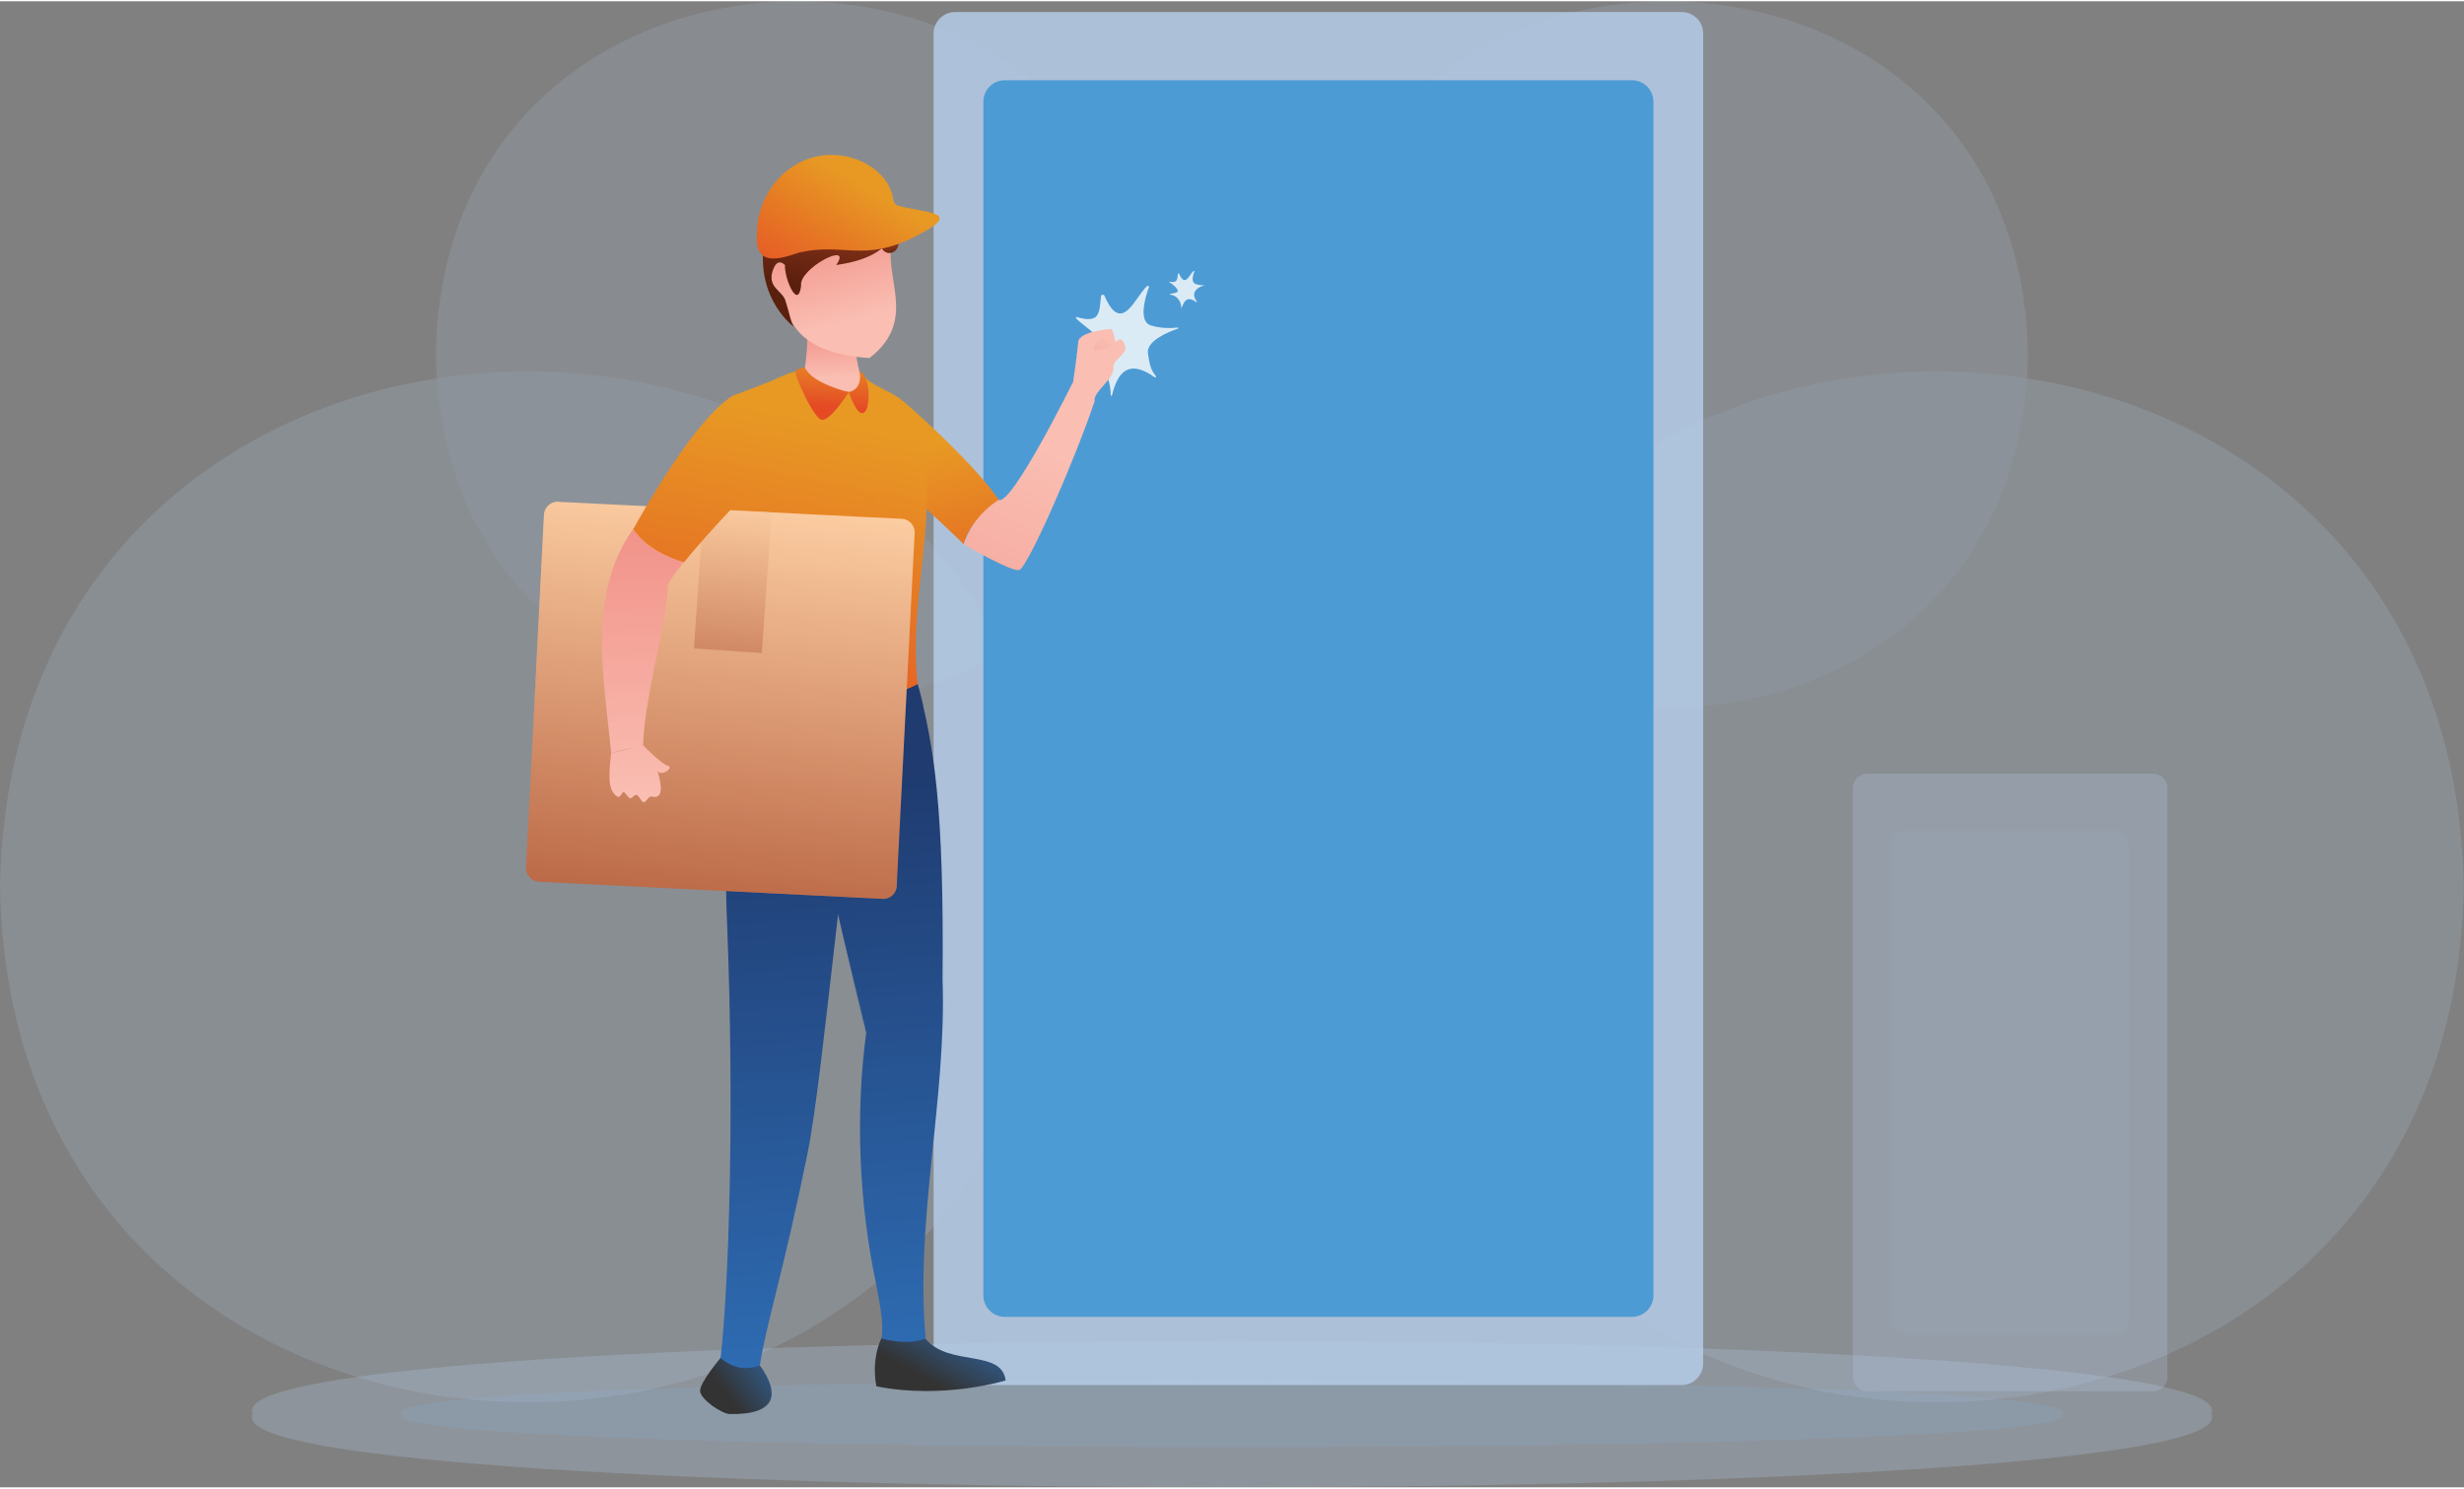<svg width="614" height="371" version="1.1" id="Layer_1" xmlns="http://www.w3.org/2000/svg" xmlns:xlink="http://www.w3.org/1999/xlink" x="0px" y="0px"
	 viewBox="0 0 961.2 579.8" style="enable-background:new 0 0 961.2 579.8;" xml:space="preserve">
<rect x="0" y="0" width="961.2" height="579.8" fill="#808080" stroke="none"/>
<style type="text/css">
	.st0{opacity:0.5;}
	.st1{opacity:0.5;fill:#B6CFEC;enable-background:new    ;}
	.st2{fill:#94BBE4;}
	.st3{opacity:0.3;}
	.st4{opacity:0.6;fill:#B6CFEC;enable-background:new    ;}
	.st5{opacity:0.8;}
	.st6{fill:#B6CFEC;}
	.st7{fill:#4D9BD4;}
	.st8{opacity:0.8;fill:#FFFFFF;enable-background:new    ;}
	.st9{fill:url(#SVGID_1_);}
	.st10{fill:url(#SVGID_2_);}
	.st11{fill:url(#SVGID_3_);}
	.st12{fill:url(#SVGID_4_);}
	.st13{fill:url(#SVGID_5_);}
	.st14{fill:url(#SVGID_6_);}
	.st15{opacity:0.5;fill:url(#SVGID_7_);enable-background:new    ;}
	.st16{fill:url(#SVGID_8_);}
	.st17{fill:url(#SVGID_9_);}
	.st18{fill:url(#SVGID_10_);}
	.st19{fill:url(#SVGID_11_);}
	.st20{fill:url(#SVGID_12_);}
	.st21{fill:url(#SVGID_13_);}
	.st22{fill:url(#SVGID_14_);}
	.st23{fill:url(#SVGID_15_);}
	.st24{fill:url(#SVGID_16_);}
	.st25{opacity:0.5;fill:url(#SVGID_17_);enable-background:new    ;}
	.st26{opacity:0.5;fill:url(#SVGID_18_);enable-background:new    ;}
	.st27{opacity:0.5;fill:url(#SVGID_19_);enable-background:new    ;}
	.st28{opacity:0.5;fill:url(#SVGID_20_);enable-background:new    ;}
	.st29{fill:url(#SVGID_21_);}
	.st30{opacity:0.5;fill:url(#SVGID_22_);enable-background:new    ;}
	.st31{fill:url(#SVGID_23_);}
	.st32{opacity:0.5;fill:url(#SVGID_24_);enable-background:new    ;}
	.st33{opacity:0.5;fill:url(#SVGID_25_);enable-background:new    ;}
	.st34{fill:url(#SVGID_26_);}
	.st35{fill:url(#SVGID_27_);}
	.st36{fill:url(#SVGID_28_);}
	.st37{fill:url(#SVGID_29_);}
	.st38{opacity:0.3;fill:url(#SVGID_30_);enable-background:new    ;}
</style>
<g id="_x33_">
	<g class="st0">
		<path class="st1" d="M862.6,551.2c19.2,38.1-783.2,38.1-764,0C79.4,513.1,881.8,513.1,862.6,551.2z"/>
		<g class="st0">
			<path class="st2" d="M804.5,551.2c16.9,17.3-664.7,17.3-647.8,0C139.8,533.8,821.4,533.8,804.5,551.2z"/>
		</g>
	</g>
	<g class="st3">
		<path class="st4" d="M411.6,345.5C407,613.7,4.6,613.6,0,345.5C4.6,77.3,407.1,77.4,411.6,345.5z"/>
		<path class="st4" d="M549.5,345.5c4.6,268.2,407.1,268.1,411.6,0C956.6,77.3,554.1,77.4,549.5,345.5z"/>
		<path class="st1" d="M509.1,137.8c3.1,183.7,278.9,183.7,282,0C788-45.9,512.3-45.9,509.1,137.8z"/>
		<path class="st1" d="M452,137.8c-3.1,183.7-278.9,183.7-282,0C173.1-45.9,448.9-45.9,452,137.8z"/>
	</g>
	<g>
		<g class="st5">
			<path class="st6" d="M656,539.9H372.6c-4.6,0-8.4-3.7-8.4-8.4V12.6c0-4.6,3.7-8.4,8.4-8.4H656c4.6,0,8.4,3.7,8.4,8.4v518.9
				C664.4,536.1,660.6,539.9,656,539.9z"/>
		</g>
		<g>
			<path class="st7" d="M636.6,513.3H392c-4.6,0-8.4-3.7-8.4-8.4V39.2c0-4.6,3.7-8.4,8.4-8.4h244.6c4.6,0,8.4,3.7,8.4,8.4V505
				C645,509.6,641.2,513.3,636.6,513.3z"/>
		</g>
		<path class="st7" d="M616.6,272.1c-0.4,21.9-33.2,21.9-33.6,0C583.4,250.2,616.3,250.2,616.6,272.1z"/>
	</g>
	<path class="st8" d="M429.5,115.1c0.1-0.8,1.2-0.8,1.4-0.1c6.7,15.5,11.9,0.3,16.6-3.9c0.3-0.3,0.8,0,0.7,0.4
		c-1.4,3.9-4.3,13.5,0.8,15c4,1.2,8,1.1,10.5,0.8c0.2,0,0.3,0.3,0.1,0.4c-4.2,1.4-12.4,4.9-11.8,9.6s1.3,6.8,3.1,8.9
		c0.3,0.3-0.1,0.7-0.5,0.5c-10-7.2-14.4-2.1-16.6,7c-0.1,0.3-0.5,0.3-0.5,0c-0.2-8.5-4.1-14.2-12.9-15.4c-0.5-0.2-0.4-1,0.2-1.1
		c4.1-0.3,10-1.4,8.2-4.8c-0.3-2.7-11.1-9.1-8.8-9.2C429.1,125.8,428.8,121.8,429.5,115.1z"/>
	<path class="st8" d="M459.5,106.4c0-0.3,0.4-0.3,0.5,0c2.7,6.1,4.4-1.4,6-1.2c-1.9,5.1,0,5.5,3.9,5.6c-3.7,1-5.3,3.4-3,6.4
		c0.1,0.1,0,0.3-0.2,0.2c-4-2.8-4.7-0.1-5.9,2.4c0.1-2.6-1.7-5.2-4.4-5.3c-0.6-0.8,3.9-0.2,2.9-2c-0.6-1.1-2.1-2.3-3.1-2.9
		c-0.1-0.1,0-0.3,0.1-0.2C459.2,110.1,459.3,108.5,459.5,106.4z"/>
	<g>
		
			<linearGradient id="SVGID_1_" gradientUnits="userSpaceOnUse" x1="334.737" y1="103.181" x2="406.767" y2="265.25" gradientTransform="matrix(1 0 0 -1 0 439.55)">
			<stop  offset="0" style="stop-color:#EF877E"/>
			<stop  offset="1" style="stop-color:#FABEB2"/>
		</linearGradient>
		<path class="st9" d="M376,211.9c0,0,18.4,10.8,21.6,10s21.4-42.1,29.4-65.8c0,0-6.5-5-8.5-7.4c0,0-24.1,48.8-29,45.8
			C384.7,191.5,376,211.9,376,211.9z"/>
		<g>
			
				<linearGradient id="SVGID_2_" gradientUnits="userSpaceOnUse" x1="431.354" y1="286.063" x2="434.653" y2="197.39" gradientTransform="matrix(0.981 -0.196 -0.196 -0.981 -1.63 538.383)">
				<stop  offset="0" style="stop-color:#E79924"/>
				<stop  offset="1" style="stop-color:#E54A25"/>
			</linearGradient>
			<path class="st10" d="M389.6,194.5c-8.2-12.1-27.6-30.2-37.2-38.4c-2.3-0.3-4.1,0.8-5.7,4.6c-6.5,21.9,15.8,37.7,29.2,51.1
				C377.1,207.7,381,200,389.6,194.5z"/>
		</g>
		
			<linearGradient id="SVGID_3_" gradientUnits="userSpaceOnUse" x1="4730.942" y1="-85.425" x2="4705.534" y2="-103.973" gradientTransform="matrix(1 0 0 -1 -4422.22 439.55)">
			<stop  offset="0" style="stop-color:#2F6FB7"/>
			<stop  offset="1" style="stop-color:#333333"/>
		</linearGradient>
		<path class="st11" d="M296.4,532.2c7.9,11,6.7,19.4-11.7,19c-3,0-11.3-5.6-11.6-8.9c-0.3-3.2,8-13,8-13L296.4,532.2z"/>
		<g>
			
				<linearGradient id="SVGID_4_" gradientUnits="userSpaceOnUse" x1="4747.613" y1="316.71" x2="4748.844" y2="292.835" gradientTransform="matrix(1 0 0 -1 -4422.22 439.55)">
				<stop  offset="0" style="stop-color:#EF877E"/>
				<stop  offset="1" style="stop-color:#FABEB2"/>
			</linearGradient>
			<path class="st12" d="M334.2,121.2c0,0-2.8,25.9,5.3,29.2c0,0-12.7,13.6-25.7-6.3c0,0,2.6-13.6,0-24.3L334.2,121.2z"/>
			
				<linearGradient id="SVGID_5_" gradientUnits="userSpaceOnUse" x1="4953.204" y1="331.144" x2="4959.18" y2="275.559" gradientTransform="matrix(0.943 -0.155 -0.168 -0.844 -4299.221 1126.212)">
				<stop  offset="0" style="stop-color:#EF877E"/>
				<stop  offset="1" style="stop-color:#FABEB2"/>
			</linearGradient>
			<path class="st13" d="M348.4,92.2c-4.7,14.9,10.4,31.7-9.2,47c-5.8-0.5-30.6-1.5-32.9-22.6c-1.2-3.6-6.7-4.9-5-11.1
				c1.8-6.2,4.9-2.6,4.9-2.6s0.2-4.7,0.6-8.6C307.3,90.3,348.4,92.2,348.4,92.2z"/>
		</g>
		
			<linearGradient id="SVGID_6_" gradientUnits="userSpaceOnUse" x1="4781.214" y1="-103.716" x2="4764" y2="138.103" gradientTransform="matrix(1 0 0 -1 -4422.22 439.55)">
			<stop  offset="0" style="stop-color:#2F6FB7"/>
			<stop  offset="1" style="stop-color:#1F3B70"/>
		</linearGradient>
		<path class="st14" d="M367.7,381.7c0.6-67.5-3.3-90.8-9.7-115.3l-22.8-6.6c-5.4,6.9-12.2,16.6-15.7,31.7
			c-5,25.7,14.3,90.2,18.4,111c-4.3,32.2-2.8,67,4.1,99.1c1.2,7.2,2.8,13.4,1.9,20.6c5.7,3,17.4,0.8,17.2-0.5
			C356.9,475.3,369.3,428.5,367.7,381.7z"/>
		
			<linearGradient id="SVGID_7_" gradientUnits="userSpaceOnUse" x1="4779.037" y1="-96.784" x2="4762.251" y2="139.026" gradientTransform="matrix(1 0 0 -1 -4422.22 439.55)">
			<stop  offset="0" style="stop-color:#2F6FB7"/>
			<stop  offset="1" style="stop-color:#1F3B70"/>
		</linearGradient>
		<path class="st15" d="M318.3,303.5c0.5,20.6,15.8,84,19.5,99.1c-3.6-15.7-6.8-79.5,4.7-108.7s17-18,17-18l0.7-1.1
			c-1.3-5.8-2.3-8.4-2.3-8.4l-22.8-6.6c-1.6,0-14.8,30.1-15.7,31.7C318.6,295.4,318.2,299.4,318.3,303.5z"/>
		
			<linearGradient id="SVGID_8_" gradientUnits="userSpaceOnUse" x1="4744.227" y1="-109.796" x2="4726.822" y2="134.704" gradientTransform="matrix(1 0 0 -1 -4422.22 439.55)">
			<stop  offset="0" style="stop-color:#2F6FB7"/>
			<stop  offset="1" style="stop-color:#1F3B70"/>
		</linearGradient>
		<path class="st16" d="M297.6,267.5c0,0-17,26.4-14,91.4c3,74.5,0.7,142.5-2.5,170.4c0,0,6.4,6.5,15.3,2.9
			c2.9-17.8,9-35.5,18.5-82.1c6.8-33,14.6-136.8,24.8-178.2C349.9,230.5,297.6,267.5,297.6,267.5z"/>
		
			<linearGradient id="SVGID_9_" gradientUnits="userSpaceOnUse" x1="330.879" y1="273.412" x2="302.693" y2="128.885" gradientTransform="matrix(1 0 0 -1 0 439.55)">
			<stop  offset="0" style="stop-color:#E79924"/>
			<stop  offset="1" style="stop-color:#E54A25"/>
		</linearGradient>
		<path class="st17" d="M283.7,185c1.2,27.5,7.2,56.2,13.9,82.6c3.6,1.2,7.1,2.2,10.4,2.9c30.1,6.8,49.5-3.8,50-4.1
			c-4.6-37,13.3-79.6-4.2-108.7c-4.7-6-14.5-6.8-18.6-13.6c0.4,1.1,2.8,8.3-4.1,8.3c-12.1-0.5-17.2-8.4-17.2-8.4
			c-9.4-0.2-27.8,13.6-27.8,13.6C283.9,165,283.3,174.5,283.7,185z"/>
		
			<linearGradient id="SVGID_10_" gradientUnits="userSpaceOnUse" x1="626.802" y1="267.417" x2="651.669" y2="125.836" gradientTransform="matrix(-1 0 0 -1 983.131 439.55)">
			<stop  offset="0" style="stop-color:#E79924"/>
			<stop  offset="1" style="stop-color:#E54A25"/>
		</linearGradient>
		<path class="st18" d="M351.1,205.2c-0.1,0-0.5,0.1-1.2,0.3C350.4,205.4,350.8,205.3,351.1,205.2z"/>
		
			<linearGradient id="SVGID_11_" gradientUnits="userSpaceOnUse" x1="4743.983" y1="303.691" x2="4742.185" y2="281.515" gradientTransform="matrix(1 0 0 -1 -4422.22 439.55)">
			<stop  offset="0" style="stop-color:#E79924"/>
			<stop  offset="1" style="stop-color:#E54A25"/>
		</linearGradient>
		<path class="st19" d="M314,142.9c0,0-3,0.1-3.6,1.6s6.6,17.2,9.8,18.7c3.2,1.5,10.9-10.7,10.9-10.7S316.8,149.2,314,142.9z"/>
		
			<linearGradient id="SVGID_12_" gradientUnits="userSpaceOnUse" x1="4758.551" y1="302.538" x2="4756.749" y2="280.324" gradientTransform="matrix(1 0 0 -1 -4422.22 439.55)">
			<stop  offset="0" style="stop-color:#E79924"/>
			<stop  offset="1" style="stop-color:#E54A25"/>
		</linearGradient>
		<path class="st20" d="M335.3,144.3c6.6,3,3.4,29.5-4.2,8.2C331.1,152.5,336.7,151.7,335.3,144.3z"/>
		
			<linearGradient id="SVGID_13_" gradientUnits="userSpaceOnUse" x1="4975.835" y1="736.049" x2="4995.835" y2="787.514" gradientTransform="matrix(0.99 -0.142 -0.142 -0.99 -4501.623 1548.17)">
			<stop  offset="0" style="stop-color:#5A1F0D"/>
			<stop  offset="1" style="stop-color:#B84726"/>
		</linearGradient>
		<path class="st21" d="M348.2,91.3c-2,3.6-6.2,9.4-22,11.6c6.8-9.7-14.8,1.3-13.7,8.2c-1.2,9.4-6.5-2.7-6.3-8.2
			c0,0-3.1-3.6-4.9,2.6c-1.8,6.2,3.8,7.5,5,11.1c1.7,5,2.2,8.9,3.4,10.4c0,0-14.7-10.5-11.7-32.5C300.9,72.5,337.3,77.3,348.2,91.3z
			"/>
		
			<linearGradient id="SVGID_14_" gradientUnits="userSpaceOnUse" x1="5006.231" y1="744.375" x2="5006.721" y2="755.135" gradientTransform="matrix(0.99 -0.142 -0.142 -0.99 -4501.623 1548.17)">
			<stop  offset="0" style="stop-color:#5A1F0D"/>
			<stop  offset="1" style="stop-color:#B84726"/>
		</linearGradient>
		<path class="st22" d="M344,96.4c2.1,3.8,7.9,1.3,6.2-3.8C349.2,90.3,344,96.4,344,96.4z"/>
		
			<linearGradient id="SVGID_15_" gradientUnits="userSpaceOnUse" x1="5075.016" y1="260.567" x2="5030.232" y2="222.581" gradientTransform="matrix(0.945 -0.326 -0.326 -0.945 -4373.122 1973.136)">
			<stop  offset="0" style="stop-color:#E79924"/>
			<stop  offset="1" style="stop-color:#E54A25"/>
		</linearGradient>
		<path class="st23" d="M295.3,90c0.3-16.8,14.4-31.7,31.8-29.9c9.2,0.8,19.3,6.8,21.2,16.3c0.1,1.6,0.8,3.2,2.5,3.5
			c12.2,3,25.1,2.3,6.2,11.9c-20.2,10.2-27.6,2.3-45.1,6.2C303.1,101,294.1,103.5,295.3,90z"/>
		
			<linearGradient id="SVGID_16_" gradientUnits="userSpaceOnUse" x1="293.202" y1="280.717" x2="265.014" y2="136.176" gradientTransform="matrix(1 0 0 -1 0 439.55)">
			<stop  offset="0" style="stop-color:#E79924"/>
			<stop  offset="1" style="stop-color:#E54A25"/>
		</linearGradient>
		<path class="st24" d="M310.4,144.5c-0.8,1.6-14.2,28.5-14.6,29.2c0.6-0.5-21.3,8.5-20.3,2.1c1.5-5.1,4.2-18.4,10.1-21.8
			C291.1,152,305.1,146.5,310.4,144.5z"/>
		
			<linearGradient id="SVGID_17_" gradientUnits="userSpaceOnUse" x1="647.014" y1="270.712" x2="671.316" y2="132.346" gradientTransform="matrix(-1 0 0 -1 983.131 439.55)">
			<stop  offset="0" style="stop-color:#E79924"/>
			<stop  offset="1" style="stop-color:#E54A25"/>
		</linearGradient>
		<path class="st25" d="M337.4,174c0.7,3.6-4,4.4-4.5,0.8C332.2,171.1,336.8,170.3,337.4,174z"/>
		
			<linearGradient id="SVGID_18_" gradientUnits="userSpaceOnUse" x1="639.269" y1="268.984" x2="663.572" y2="130.618" gradientTransform="matrix(-1 0 0 -1 983.131 439.55)">
			<stop  offset="0" style="stop-color:#E79924"/>
			<stop  offset="1" style="stop-color:#E54A25"/>
		</linearGradient>
		<path class="st26" d="M341.9,194.2c0.7,3.6-4,4.4-4.5,0.8C336.7,191.3,341.3,190.6,341.9,194.2z"/>
		
			<linearGradient id="SVGID_19_" gradientUnits="userSpaceOnUse" x1="631.28" y1="267.209" x2="655.582" y2="128.845" gradientTransform="matrix(-1 0 0 -1 983.131 439.55)">
			<stop  offset="0" style="stop-color:#E79924"/>
			<stop  offset="1" style="stop-color:#E54A25"/>
		</linearGradient>
		<path class="st27" d="M346.6,214.7c0.7,3.6-4,4.4-4.5,0.8C341.4,211.8,346,211.1,346.6,214.7z"/>
		
			<linearGradient id="SVGID_20_" gradientUnits="userSpaceOnUse" x1="624.953" y1="265.706" x2="649.256" y2="127.341" gradientTransform="matrix(-1 0 0 -1 983.131 439.55)">
			<stop  offset="0" style="stop-color:#E79924"/>
			<stop  offset="1" style="stop-color:#E54A25"/>
		</linearGradient>
		<path class="st28" d="M349.5,235.7c0.7,3.6-4,4.4-4.5,0.8C344.3,232.9,348.9,232.1,349.5,235.7z"/>
		
			<linearGradient id="SVGID_21_" gradientUnits="userSpaceOnUse" x1="4801.226" y1="-70.381" x2="4785.577" y2="-98.869" gradientTransform="matrix(1 0 0 -1 -4422.22 439.55)">
			<stop  offset="0" style="stop-color:#2F6FB7"/>
			<stop  offset="1" style="stop-color:#333333"/>
		</linearGradient>
		<path class="st29" d="M343.8,521.7c0,0,9.6,3,17.2,0.1c9.1,11.1,29.7,3.9,31.3,16.3c0,0-24.1,7.5-50.4,2.3
			C341.9,540.5,339.6,530.9,343.8,521.7z"/>
		
			<linearGradient id="SVGID_22_" gradientUnits="userSpaceOnUse" x1="652.763" y1="268.068" x2="676.677" y2="131.915" gradientTransform="matrix(-1 0 0 -1 983.131 439.55)">
			<stop  offset="0" style="stop-color:#E79924"/>
			<stop  offset="1" style="stop-color:#E54A25"/>
		</linearGradient>
		<path class="st30" d="M283.7,185c1.2,27.5,7.2,56.2,13.9,82.6c3.6,1.2,7.1,2.2,10.4,2.9c30.1,6.8,49.5-3.8,50-4.1
			c-54.5,7.8-59.2-9-55.6-14.1c3.7-5,33.4-13.3,33.4-13.3l-4.9-13.5c0,0-37.6,5.4-34.4-2.6C299.2,212.5,303.7,185.5,283.7,185z"/>
		<g>
			
				<linearGradient id="SVGID_23_" gradientUnits="userSpaceOnUse" x1="289.248" y1="246.228" x2="266.449" y2="26.631" gradientTransform="matrix(1 0 0 -1 0 439.55)">
				<stop  offset="0" style="stop-color:#FDCEA3"/>
				<stop  offset="1" style="stop-color:#A24223"/>
			</linearGradient>
			<path class="st31" d="M356.8,207.5l-7,137.7c-0.1,2.9-2.7,5.2-5.6,5l-133.9-6.7c-2.9-0.1-5.2-2.6-5.1-5.5l7-137.7
				c0.2-2.9,2.7-5.2,5.6-5l56.6,2.8c16.8,0.7,60.1,3.1,77.4,3.8C354.7,202.1,357,204.6,356.8,207.5z"/>
			
				<linearGradient id="SVGID_24_" gradientUnits="userSpaceOnUse" x1="289.315" y1="246.102" x2="266.532" y2="26.671" gradientTransform="matrix(1 0 0 -1 0 439.55)">
				<stop  offset="0" style="stop-color:#FDCEA3"/>
				<stop  offset="1" style="stop-color:#A24223"/>
			</linearGradient>
			<path class="st32" d="M349.9,344.2c0.2,3.3-2.2,6.2-5.6,6l-133.9-6.7c-2.9-0.1-5.2-2.6-5.1-5.5l7-137.7c0.1-3.1,2.9-5.4,6-5
				L211.4,332c-0.1,2.9,2.1,5.4,5.1,5.5L349.9,344.2z"/>
			
				<linearGradient id="SVGID_25_" gradientUnits="userSpaceOnUse" x1="289.07" y1="244.87" x2="280.479" y2="162.127" gradientTransform="matrix(1 0 0 -1 0 439.55)">
				<stop  offset="0" style="stop-color:#FDCEA3"/>
				<stop  offset="1" style="stop-color:#A24223"/>
			</linearGradient>
			<polygon class="st33" points="301,199.4 297.2,254.3 270.7,252.5 274.4,198.1 			"/>
		</g>
		
			<linearGradient id="SVGID_26_" gradientUnits="userSpaceOnUse" x1="247.851" y1="261.184" x2="249.649" y2="128.094" gradientTransform="matrix(1 0 0 -1 0 439.55)">
			<stop  offset="0" style="stop-color:#EF877E"/>
			<stop  offset="1" style="stop-color:#FABEB2"/>
		</linearGradient>
		<path class="st34" d="M254.7,310.4c5.2,0.8,2.4-7.8,1.8-10.2c1.4,2.5,6.7-1.2,4-2c-1.8-0.1-9-7.2-9.6-7.9l-12.5,3
			c-0.2,2.8-1.8,12.4,0.9,15.5c0,0,1.9,3.2,3.2,0.5c1.2-2.6,2.4,2.7,3.9,1.5c1.4-1.1,1.8-2.1,3.3,0.3
			C252,315,252.2,309.4,254.7,310.4z"/>
		
			<linearGradient id="SVGID_27_" gradientUnits="userSpaceOnUse" x1="250.003" y1="261.213" x2="251.801" y2="128.125" gradientTransform="matrix(1 0 0 -1 0 439.55)">
			<stop  offset="0" style="stop-color:#EF877E"/>
			<stop  offset="1" style="stop-color:#FABEB2"/>
		</linearGradient>
		<path class="st35" d="M246.9,206c-18.1,25.8-11.2,58.4-8.5,87.3c3.9-1.2,7.8-2,11.8-2.4c0.2-0.2,0.5-0.4,0.7-0.6
			c0.1-16.9,9.6-49.3,9.6-62.8c0.2-0.2,0.4-0.5,0.6-0.7l-0.1-0.1c1.3-2.1,3.3-4.8,5.7-7.8C255.4,215.5,249.6,209.9,246.9,206z"/>
		
			<linearGradient id="SVGID_28_" gradientUnits="userSpaceOnUse" x1="278.546" y1="283.538" x2="250.357" y2="138.993" gradientTransform="matrix(1 0 0 -1 0 439.55)">
			<stop  offset="0" style="stop-color:#E79924"/>
			<stop  offset="1" style="stop-color:#E54A25"/>
		</linearGradient>
		<path class="st36" d="M266.8,218.9c10.1-12.5,27.1-29.8,27.1-29.8l-9.4-34.2c-13.4,9-31.8,40.9-37.5,51.1
			C249.6,209.9,255.4,215.5,266.8,218.9z"/>
		
			<linearGradient id="SVGID_29_" gradientUnits="userSpaceOnUse" x1="339.072" y1="101.2" x2="411.125" y2="263.319" gradientTransform="matrix(1 0 0 -1 0 439.55)">
			<stop  offset="0" style="stop-color:#EF877E"/>
			<stop  offset="1" style="stop-color:#FABEB2"/>
		</linearGradient>
		<path class="st37" d="M418.6,148.7c0,0,1.7-11.5,2-15.7c0.3-4.3,12.3-5.1,12.9-5.1s1.6,4.4,1.6,4.9s1.6-1.7,2.7-0.5
			c3.8,4.9-2.5,6.3-3.5,10c1.1,4.9-8,9.8-7.3,13.8h-7.3L418.6,148.7z"/>
		
			<linearGradient id="SVGID_30_" gradientUnits="userSpaceOnUse" x1="425.993" y1="298.937" x2="432.405" y2="308.763" gradientTransform="matrix(1 0 0 -1 0 439.55)">
			<stop  offset="0" style="stop-color:#EF877E"/>
			<stop  offset="1" style="stop-color:#FABEB2"/>
		</linearGradient>
		<path class="st38" d="M432.5,131.2c0,0,1.1,3.1,0.7,3.5c-0.3,0.5-5.8,1.6-6.2,1.6C426.7,136.3,425.4,132.1,432.5,131.2z"/>
	</g>
	<g class="st3">
		<g class="st5">
			<path class="st6" d="M839.9,542.3H728.4c-3.1,0-5.6-2.5-5.6-5.6V307c0-3.1,2.5-5.6,5.6-5.6h111.5c3.1,0,5.6,2.5,5.6,5.6v229.7
				C845.5,539.8,843,542.3,839.9,542.3z"/>
		</g>
		<g class="st5">
			<path class="st6" d="M824.7,520.2h-81.1c-3.1,0-5.6-2.5-5.6-5.6V329.1c0-3.1,2.5-5.6,5.6-5.6h81.1c3.1,0,5.6,2.5,5.6,5.6v185.5
				C830.3,517.7,827.8,520.2,824.7,520.2z"/>
		</g>
	</g>
</g>
</svg>
